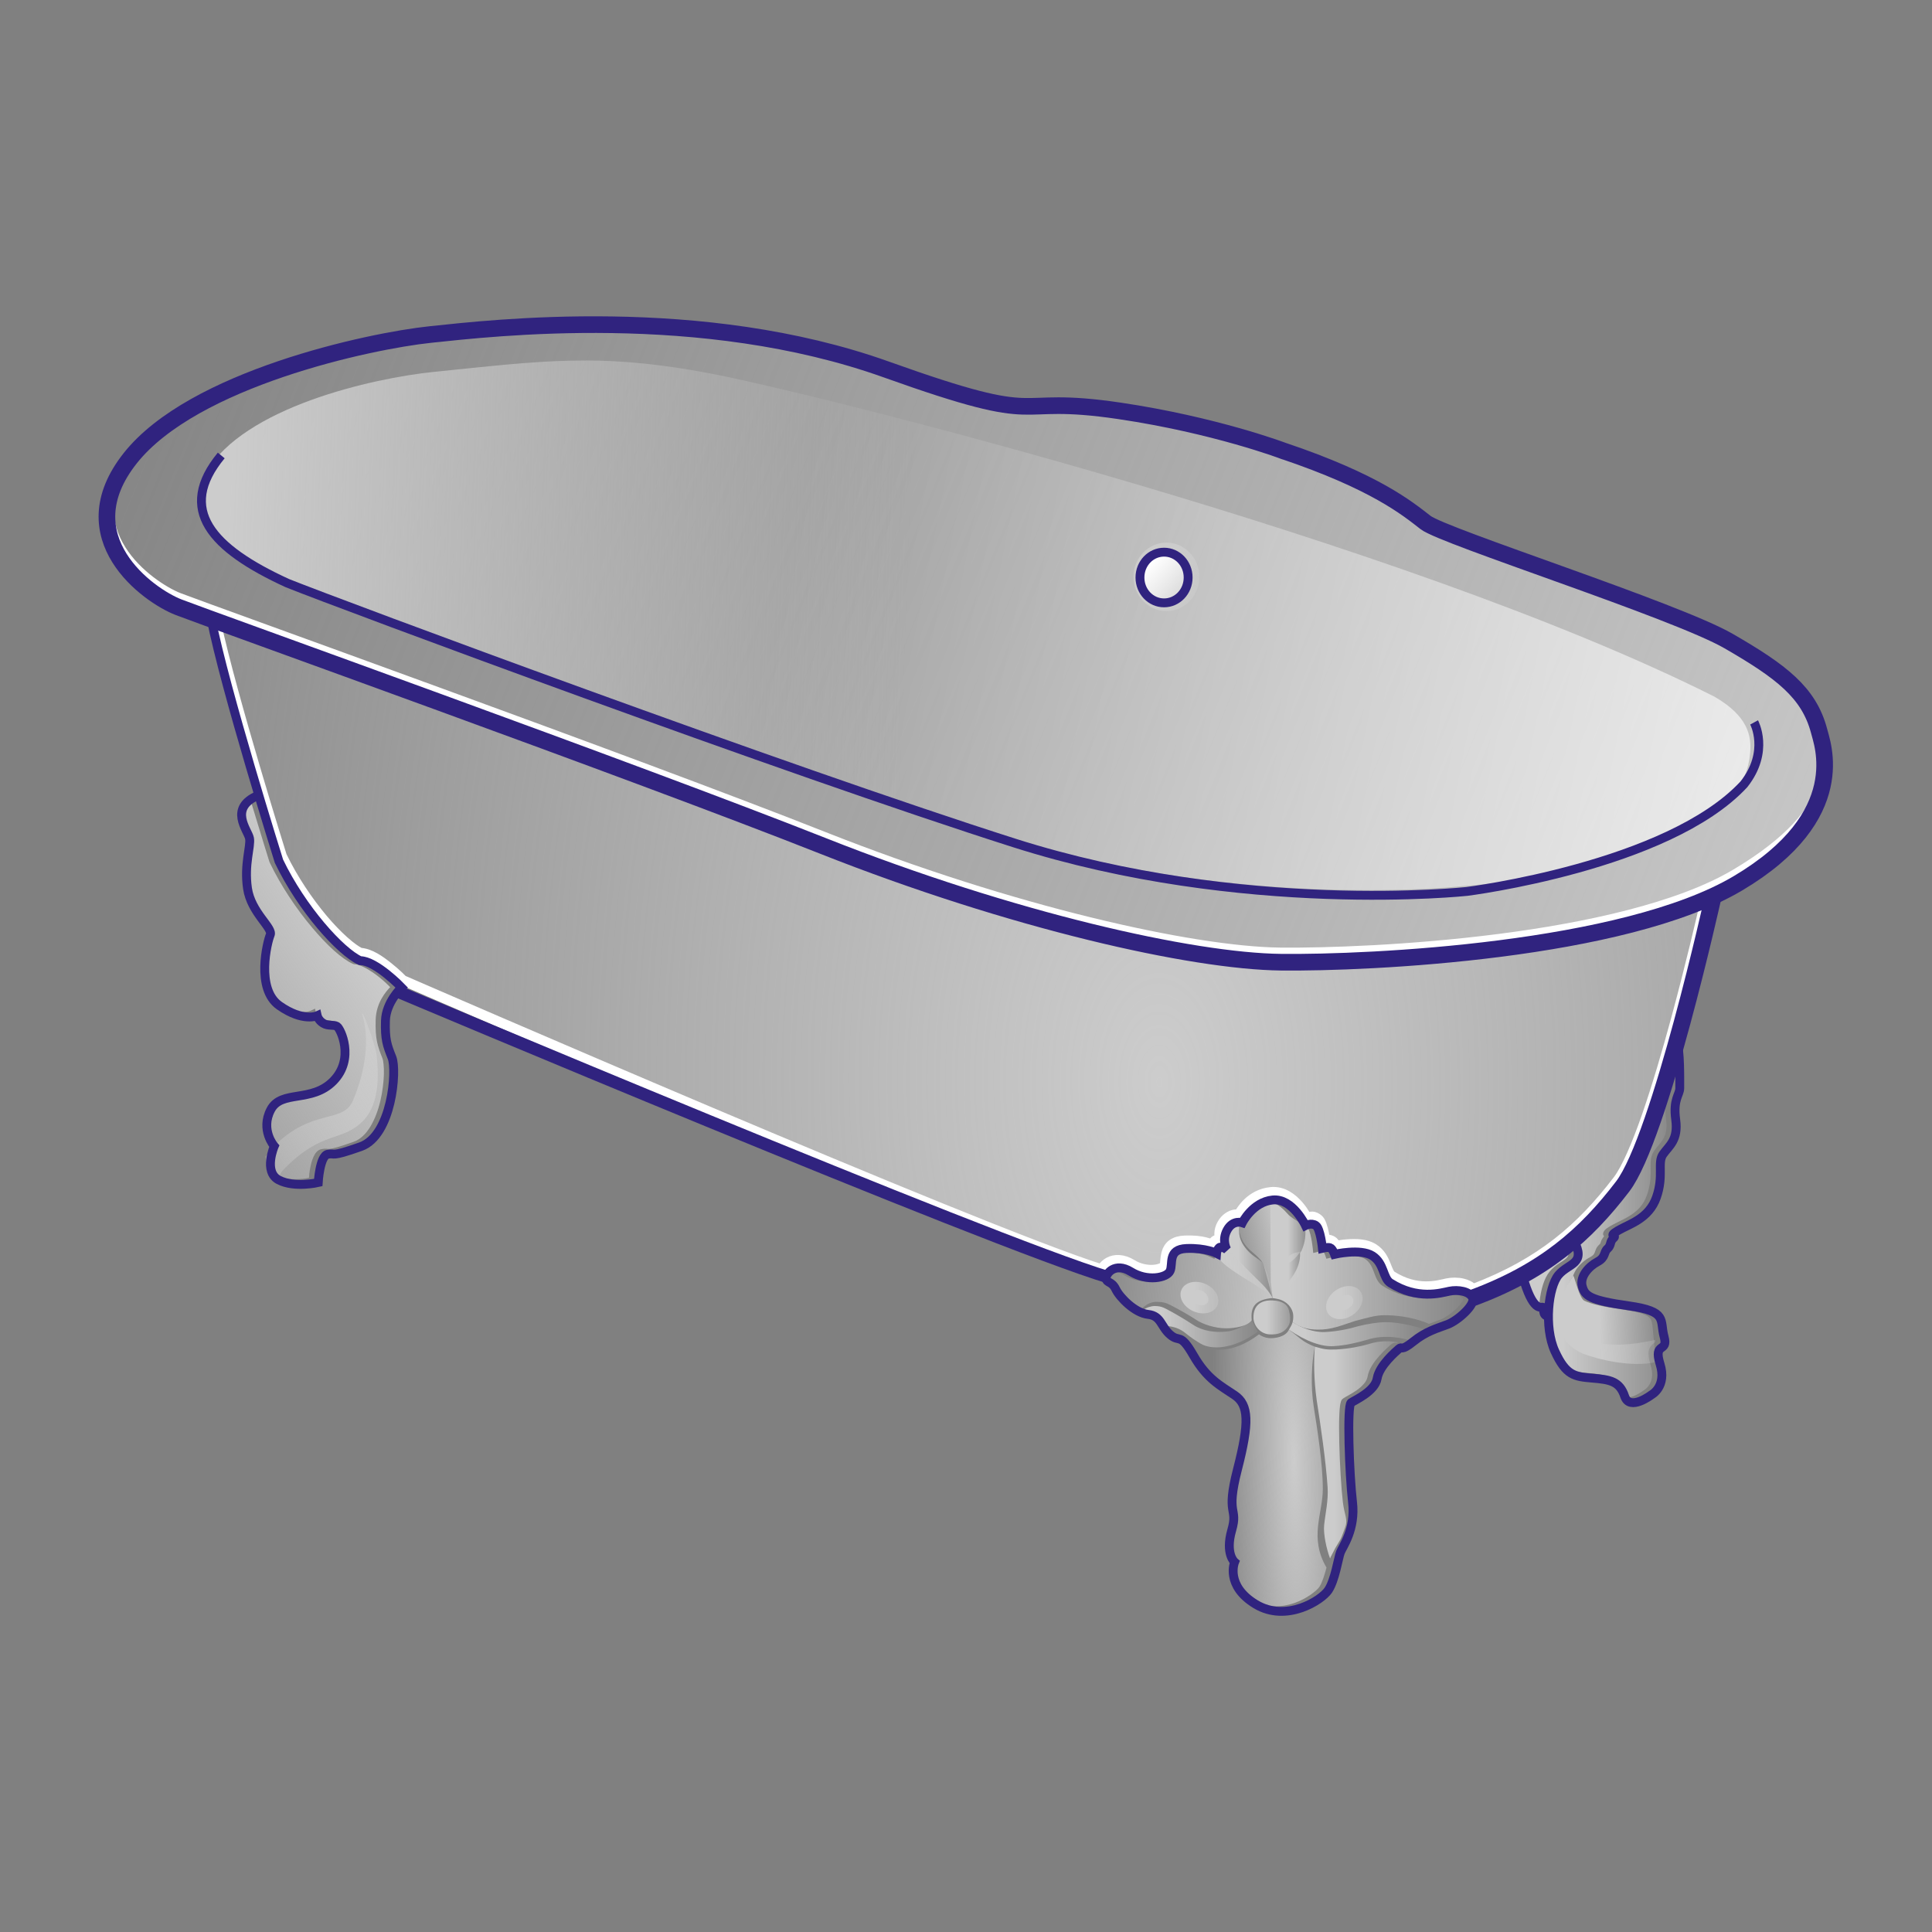 <?xml version="1.0" encoding="UTF-8" standalone="no"?>
<!-- Created by Anastasia Kureneva, T-WAY Company
Company websites:
https://TWspb.ru/
© 2019 Made in Russia -->
<svg
   xmlns:dc="http://purl.org/dc/elements/1.1/"
   xmlns:cc="http://creativecommons.org/ns#"
   xmlns:rdf="http://www.w3.org/1999/02/22-rdf-syntax-ns#"
   xmlns:svg="http://www.w3.org/2000/svg"
   xmlns="http://www.w3.org/2000/svg"
   xmlns:xlink="http://www.w3.org/1999/xlink"
   id="svg5669"
   version="1.1"
   viewBox="0 0 132.292 132.292"
   height="500"
   width="500">
  <rect x="0" y="0" width="132.292" height="132.292" fill="#808080" stroke="none"/>
  <defs
     id="defs5663">
    <linearGradient
       y2="1964.436"
       x2="1993.483"
       y1="2162.425"
       x1="2484.408"
       gradientTransform="matrix(0.265,0,0,0.265,-29.039,3.101)"
       gradientUnits="userSpaceOnUse"
       id="linearGradient7551"
       xlink:href="#linearGradient6337" />
    <linearGradient
       id="linearGradient6337">
      <stop
         id="stop6333"
         offset="0"
         style="stop-color:#ccc;stop-opacity:1;" />
      <stop
         id="stop6335"
         offset="1"
         style="stop-color:#ccc;stop-opacity:0;" />
    </linearGradient>
    <linearGradient
       y2="1987.566"
       x2="2256.485"
       y1="1981.17"
       x1="2080.521"
       gradientTransform="matrix(0.265,0,0,0.265,-29.337,3.498)"
       gradientUnits="userSpaceOnUse"
       id="linearGradient7553"
       xlink:href="#linearGradient6337" />
    <radialGradient
       gradientUnits="userSpaceOnUse"
       gradientTransform="matrix(0.436,-0.002,0.004,0.752,-433.715,-1016.277)"
       r="192.779"
       fy="2100.889"
       fx="2319.56"
       cy="2100.889"
       cx="2319.56"
       id="radialGradient6389-6"
       xlink:href="#linearGradient6337" />
    <linearGradient
       y2="1523.734"
       x2="1935.397"
       y1="1467.522"
       x1="2017.397"
       gradientTransform="matrix(0.265,0,0,0.265,-0.429,164.174)"
       gradientUnits="userSpaceOnUse"
       id="linearGradient7555"
       xlink:href="#linearGradient6337" />
    <linearGradient
       y2="2137.704"
       x2="2457.874"
       y1="2137.704"
       x1="2426.182"
       gradientTransform="matrix(0.265,0,0,0.265,-29.337,3.498)"
       gradientUnits="userSpaceOnUse"
       id="linearGradient7557"
       xlink:href="#linearGradient6337" />
    <linearGradient
       y2="2137.901"
       x2="2361.216"
       y1="2137.901"
       x1="2355.229"
       gradientTransform="matrix(0.265,0,0,0.265,-29.337,3.498)"
       gradientUnits="userSpaceOnUse"
       id="linearGradient7559"
       xlink:href="#linearGradient6337" />
    <linearGradient
       y2="2142.293"
       x2="2338.664"
       y1="2138.835"
       x1="2355.186"
       gradientTransform="matrix(0.265,0,0,0.265,-29.337,3.498)"
       gradientUnits="userSpaceOnUse"
       id="linearGradient7561"
       xlink:href="#linearGradient6337" />
    <linearGradient
       y2="2144.266"
       x2="2352.99"
       y1="2144.266"
       x1="2342.421"
       gradientTransform="matrix(0.265,0,0,0.265,-29.337,3.498)"
       gradientUnits="userSpaceOnUse"
       id="linearGradient7563"
       xlink:href="#linearGradient6337" />
    <linearGradient
       y2="2149.693"
       x2="2404.343"
       y1="2149.693"
       x1="2355.873"
       gradientTransform="matrix(0.265,0,0,0.265,-29.337,3.498)"
       gradientUnits="userSpaceOnUse"
       id="linearGradient7565"
       xlink:href="#linearGradient6337" />
    <linearGradient
       y2="2149.412"
       x2="2300.908"
       y1="2152.143"
       x1="2355.374"
       gradientTransform="matrix(0.265,0,0,0.265,-29.337,3.498)"
       gradientUnits="userSpaceOnUse"
       id="linearGradient7567"
       xlink:href="#linearGradient6337" />
    <linearGradient
       y2="2148.806"
       x2="2359.639"
       y1="2148.806"
       x1="2355.35"
       gradientTransform="matrix(0.265,0,0,0.265,-29.337,3.498)"
       gradientUnits="userSpaceOnUse"
       id="linearGradient7569"
       xlink:href="#linearGradient6337" />
    <linearGradient
       y2="2155.133"
       x2="2340.98"
       y1="2155.133"
       x1="2331.18"
       gradientTransform="matrix(0.265,0,0,0.265,-29.337,3.498)"
       gradientUnits="userSpaceOnUse"
       id="linearGradient7571"
       xlink:href="#linearGradient6337" />
    <linearGradient
       y2="2156.43"
       x2="2378.316"
       y1="2156.43"
       x1="2368.856"
       gradientTransform="matrix(0.265,0,0,0.265,-29.337,3.498)"
       gradientUnits="userSpaceOnUse"
       id="linearGradient7573"
       xlink:href="#linearGradient6337" />
    <linearGradient
       y2="2155.134"
       x2="2338.423"
       y1="2155.134"
       x1="2333.738"
       gradientTransform="matrix(0.265,0,0,0.265,-29.337,3.498)"
       gradientUnits="userSpaceOnUse"
       id="linearGradient7575"
       xlink:href="#linearGradient6337" />
    <linearGradient
       y2="2159.317"
       x2="2453.539"
       y1="2159.671"
       x1="2435.862"
       gradientTransform="matrix(0.265,0,0,0.265,-29.337,3.498)"
       gradientUnits="userSpaceOnUse"
       id="linearGradient7577"
       xlink:href="#linearGradient6337" />
    <linearGradient
       y2="2156.43"
       x2="2375.936"
       y1="2156.43"
       x1="2371.236"
       gradientTransform="matrix(0.265,0,0,0.265,-29.337,3.498)"
       gradientUnits="userSpaceOnUse"
       id="linearGradient7579"
       xlink:href="#linearGradient6337" />
    <linearGradient
       y2="2160.096"
       x2="2358.141"
       y1="2160.096"
       x1="2351.484"
       gradientTransform="matrix(0.379,0,0,0.379,-297.831,-242.812)"
       gradientUnits="userSpaceOnUse"
       id="linearGradient7581"
       xlink:href="#linearGradient6337" />
    <linearGradient
       y2="2161.901"
       x2="2349.953"
       y1="2161.901"
       x1="2322.715"
       gradientTransform="matrix(0.265,0,0,0.265,-29.337,3.498)"
       gradientUnits="userSpaceOnUse"
       id="linearGradient7583"
       xlink:href="#linearGradient6337" />
    <linearGradient
       y2="2164.524"
       x2="2392.539"
       y1="2164.524"
       x1="2359.457"
       gradientTransform="matrix(0.265,0,0,0.265,-29.337,3.498)"
       gradientUnits="userSpaceOnUse"
       id="linearGradient7585"
       xlink:href="#linearGradient6337" />
    <radialGradient
       gradientUnits="userSpaceOnUse"
       gradientTransform="matrix(0.265,-0.006,0.045,1.954,-128.076,-3698.851)"
       r="20.803"
       fy="2199.48"
       fx="2355.942"
       cy="2199.48"
       cx="2355.942"
       id="radialGradient6391-7"
       xlink:href="#linearGradient6337" />
    <linearGradient
       y2="2193.969"
       x2="2387.499"
       y1="2193.969"
       x1="2367.113"
       gradientTransform="matrix(0.265,0,0,0.265,-29.337,3.498)"
       gradientUnits="userSpaceOnUse"
       id="linearGradient7587"
       xlink:href="#linearGradient6337" />
    <linearGradient
       y2="1974.566"
       x2="2223.485"
       y1="2050.124"
       x1="2605.413"
       gradientTransform="matrix(0.265,0,0,0.265,-29.337,3.498)"
       gradientUnits="userSpaceOnUse"
       id="linearGradient7589"
       xlink:href="#linearGradient8704" />
    <linearGradient
       id="linearGradient8704">
      <stop
         style="stop-color:#ffffff;stop-opacity:1;"
         offset="0"
         id="stop8700" />
      <stop
         style="stop-color:#ffffff;stop-opacity:0;"
         offset="1"
         id="stop8702" />
    </linearGradient>
    <linearGradient
       y2="1977.979"
       x2="2341.564"
       y1="1969.104"
       x1="2320.264"
       gradientTransform="matrix(0.265,0,0,0.265,-28.808,3.498)"
       gradientUnits="userSpaceOnUse"
       id="linearGradient7591"
       xlink:href="#linearGradient6337" />
    <linearGradient
       y2="1971.855"
       x2="2331.019"
       y1="1960.418"
       x1="2319.289"
       gradientTransform="matrix(0.265,0,0,0.265,-28.808,3.498)"
       gradientUnits="userSpaceOnUse"
       id="linearGradient7593"
       xlink:href="#linearGradient8704" />
    <linearGradient
       y2="566.671"
       x2="520.15"
       y1="557.278"
       x1="533.631"
       gradientTransform="translate(-0.429,-0.535)"
       gradientUnits="userSpaceOnUse"
       id="linearGradient7595"
       xlink:href="#linearGradient6337" />
  </defs>
  <g
     transform="translate(0,-164.708)"
     id="layer1">
    <g
       id="g7155-6"
       transform="translate(-506.682,-320.639)"
       style="display:inline">
      <g
         id="g7116-2"
         transform="translate(0.061,0.488)">
        <path
           id="path6309-9"
           d="m 547.42,506.946 c -5.189,-0.013 -9.379,0.465 -11.356,0.672 -2.073,0.217 -6.125,0.974 -10.174,2.348 -4.048,1.374 -8.092,3.379 -10.174,6.006 -2.092,2.639 -1.778,4.798 -0.725,6.488 1.054,1.69 2.932,2.87 3.901,3.246 1.005,0.39 8.831,3.208 17.988,6.555 9.157,3.346 19.67,7.231 26.149,9.795 12.916,5.111 25.242,7.869 31.246,7.938 3.028,0.034 8.888,-0.155 14.952,-0.931 6.064,-0.776 12.341,-2.152 16.174,-4.424 3.872,-2.296 5.404,-4.364 5.945,-5.998 0.539,-1.629 0.12,-2.842 -0.082,-3.6 -0.707,-2.298 -2.524,-4.352 -6.139,-6.439 -1.665,-0.961 -6.662,-2.78 -11.346,-4.443 -2.342,-0.832 -4.615,-1.632 -6.383,-2.285 -0.884,-0.327 -1.642,-0.617 -2.223,-0.858 -0.58,-0.241 -0.96,-0.406 -1.191,-0.585 -1.279,-0.995 -3.483,-3.127 -9.432,-4.916 h -0.003 l -0.004,-0.003 c 0,0 -5.111,-1.661 -11.621,-2.629 -3.909,-0.581 -4.915,-0.27 -6.473,-0.33 -1.558,-0.059 -3.554,-0.497 -9.295,-2.551 -6.295,-2.252 -13.014,-2.958 -18.686,-3.045 -0.354,-0.006 -0.705,-0.008 -1.051,-0.009 z"
           style="opacity:1;vector-effect:none;fill:url(#linearGradient7551);fill-opacity:1;stroke:#ffffff;stroke-width:0.5;stroke-linecap:butt;stroke-linejoin:miter;stroke-miterlimit:4;stroke-dasharray:none;stroke-dashoffset:0;stroke-opacity:1" />
        <path
           id="path6305-7"
           d="m 546.756,509.545 c -0.357,0 -0.711,0.003 -1.066,0.01 v 0 c -2.835,0.061 -5.65,0.393 -9.348,0.767 -2.12,0.215 -5.406,0.831 -8.463,1.946 -3.049,1.112 -5.854,2.734 -7.092,4.863 -0.853,2.019 -0.481,3.397 0.559,4.543 1.044,1.15 2.813,2.027 4.703,2.783 3.771,1.508 34.12,12.802 49.744,17.779 15.569,4.96 30.881,3.31 30.881,3.31 l 0.008,-0.003 h 0.01 c 0,0 9.463,-0.55 15.668,-4.133 1.316,-0.76 2.298,-1.443 2.965,-2.215 0.666,-0.771 1.034,-1.627 1.138,-2.815 0.044,-0.577 0.006,-1.183 -0.32,-1.82 -0.326,-0.636 -0.95,-1.317 -2.129,-1.998 -21.369,-10.734 -61.729,-20.811 -68.864,-22.152 -3.3,-0.621 -5.898,-0.859 -8.395,-0.868 z"
           style="opacity:1;vector-effect:none;fill:url(#linearGradient7553);fill-opacity:1;stroke:none;stroke-width:0.5;stroke-linecap:butt;stroke-linejoin:miter;stroke-miterlimit:4;stroke-dasharray:none;stroke-dashoffset:0;stroke-opacity:1" />
        <path
           id="path6299-0"
           d="m 521.407,527.499 c 1.079,5.043 4.488,15.925 4.505,15.979 0.769,1.595 1.808,3.125 2.816,4.322 0.991,1.177 1.977,2.033 2.554,2.31 0.679,0.041 1.352,0.524 1.92,0.977 0.546,0.435 0.932,0.83 0.997,0.897 0.077,0.034 10.046,4.373 21.058,9.035 10.809,4.576 22.588,9.44 26.805,10.77 0.015,-0.028 0.03,-0.055 0.047,-0.083 0.098,-0.155 0.244,-0.302 0.437,-0.41 0.387,-0.216 0.964,-0.235 1.584,0.15 0.489,0.304 1.042,0.402 1.485,0.369 0.221,-0.016 0.415,-0.065 0.549,-0.127 0.134,-0.062 0.199,-0.137 0.211,-0.162 0.049,-0.105 0.022,-0.481 0.135,-0.885 0.056,-0.202 0.174,-0.423 0.387,-0.578 0.213,-0.155 0.497,-0.238 0.865,-0.252 1.214,-0.048 1.774,0.242 1.946,0.318 0.035,-0.143 -0.035,-0.228 0.152,-0.332 0.136,-0.075 0.217,-0.012 0.324,0.003 -0.078,-0.302 -0.116,-0.681 0.11,-1.093 0.238,-0.435 0.6,-0.631 0.887,-0.678 0.146,-0.024 0.171,0.003 0.266,0.018 0.142,-0.264 0.799,-1.413 2.199,-1.554 v 0 c 0.827,-0.084 1.474,0.435 1.896,0.926 0.365,0.424 0.514,0.749 0.568,0.859 0.191,-0.069 0.361,-0.21 0.694,0.012 0.196,0.13 0.253,0.299 0.318,0.479 0.066,0.18 0.114,0.379 0.152,0.57 0.045,0.222 0.046,0.288 0.064,0.426 0.105,-0.013 0.209,-0.033 0.352,0.01 0.27,0.081 0.333,0.262 0.402,0.392 0.005,0.008 0.004,0.007 0.008,0.016 0.156,-0.032 0.351,-0.082 0.785,-0.113 0.574,-0.041 1.265,-0.04 1.787,0.293 0.486,0.31 0.698,0.773 0.843,1.143 0.145,0.37 0.249,0.627 0.387,0.717 1.759,1.109 3.172,0.654 3.81,0.521 0.341,-0.071 0.724,-0.072 1.076,0.014 0.258,0.063 0.514,0.179 0.692,0.377 4.705,-1.785 7.435,-4.199 9.919,-7.447 0.584,-0.763 1.302,-2.419 2,-4.432 0.698,-2.012 1.395,-4.394 2.012,-6.672 0.966,-3.567 1.719,-6.803 2.008,-8.073 -3.903,1.679 -9.095,2.722 -14.142,3.368 -6.1,0.781 -11.973,0.973 -15.035,0.938 -6.178,-0.07 -18.492,-2.848 -31.461,-7.98 -6.465,-2.558 -16.98,-6.443 -26.135,-9.789 -6.418,-2.346 -12.012,-4.37 -15.239,-5.546 z"
           style="opacity:1;vector-effect:none;fill:url(#radialGradient6389-6);fill-opacity:1;stroke:#ffffff;stroke-width:0.7;stroke-linecap:butt;stroke-linejoin:miter;stroke-miterlimit:4;stroke-dasharray:none;stroke-dashoffset:0;stroke-opacity:1" />
        <path
           id="path6297-3"
           d="m 523.787,539.682 c -0.302,0.166 -0.477,0.338 -0.571,0.498 -0.118,0.203 -0.132,0.405 -0.092,0.635 0.04,0.23 0.143,0.475 0.25,0.701 0.107,0.226 0.222,0.41 0.266,0.643 0.075,0.4 -0.043,0.827 -0.119,1.394 -0.076,0.567 -0.133,1.252 -0.018,2.043 0.109,0.75 0.515,1.381 0.892,1.898 0.189,0.259 0.369,0.486 0.502,0.703 0.067,0.109 0.122,0.214 0.156,0.335 0.035,0.121 0.045,0.271 -0.016,0.411 -0.032,0.074 -0.123,0.369 -0.199,0.742 -0.075,0.373 -0.142,0.84 -0.152,1.32 -0.021,0.962 0.187,1.933 0.871,2.414 0.775,0.544 1.366,0.695 1.754,0.721 0.387,0.026 0.539,-0.055 0.539,-0.055 l 0.342,-0.158 0.082,0.368 c 0,0 0.029,0.176 0.275,0.324 0.109,0.066 0.217,0.079 0.367,0.087 0.15,0.008 0.35,-0.005 0.563,0.117 0.133,0.076 0.163,0.145 0.223,0.236 0.059,0.091 0.12,0.202 0.178,0.334 0.116,0.264 0.225,0.608 0.277,1.004 0.104,0.792 -0.037,1.804 -0.853,2.639 -0.815,0.834 -1.803,0.997 -2.6,1.127 -0.398,0.065 -0.754,0.124 -1.027,0.236 -0.274,0.112 -0.466,0.259 -0.613,0.539 -0.568,0.863 0.053,2.104 0.25,2.476 -0.004,0.009 -0.171,0.409 -0.221,0.859 -0.025,0.228 -0.017,0.459 0.043,0.642 0.06,0.184 0.155,0.319 0.352,0.42 0.456,0.235 1.085,0.287 1.597,0.262 0.398,-0.019 0.571,-0.063 0.693,-0.088 0.012,-0.16 0.019,-0.351 0.093,-0.72 0.05,-0.249 0.117,-0.506 0.223,-0.731 0.105,-0.225 0.259,-0.46 0.554,-0.516 0.644,-0.121 0.073,0.251 2.203,-0.505 0.901,-0.32 1.513,-1.516 1.814,-2.791 0.15,-0.637 0.226,-1.284 0.242,-1.815 0.017,-0.531 -0.045,-0.971 -0.092,-1.088 -0.347,-0.868 -0.506,-1.342 -0.471,-2.646 0.032,-1.187 0.712,-1.952 0.994,-2.244 -0.128,-0.128 -0.343,-0.355 -0.789,-0.711 -0.557,-0.444 -1.27,-0.852 -1.633,-0.852 0,0 -0.067,-0.005 -0.125,-0.028 -0.77,-0.349 -1.759,-1.254 -2.801,-2.492 -1.042,-1.237 -2.11,-2.804 -2.906,-4.459 l -0.01,-0.02 -0.006,-0.021 c 0,0 -0.554,-1.763 -1.284,-4.191 z"
           style="opacity:1;vector-effect:none;fill:url(#linearGradient7555);fill-opacity:1;stroke:none;stroke-width:0.5;stroke-linecap:butt;stroke-linejoin:miter;stroke-miterlimit:4;stroke-dasharray:none;stroke-dashoffset:0;stroke-opacity:1" />
        <path
           id="path6295-7"
           d="m 620.957,557.645 c -0.407,1.391 -0.829,2.756 -1.257,3.988 -0.706,2.034 -1.401,3.701 -2.09,4.602 -0.995,1.301 -2.042,2.479 -3.237,3.542 0.169,0.349 0.256,0.642 0.255,0.908 -0.003,0.316 -0.143,0.581 -0.324,0.762 -0.361,0.361 -0.813,0.52 -1.098,0.861 -0.256,0.307 -0.531,1.172 -0.598,2.129 -0.067,0.957 0.049,2.016 0.396,2.775 0.369,0.805 0.674,1.176 0.994,1.369 0.32,0.193 0.714,0.237 1.318,0.289 0.61,0.052 1.106,0.099 1.535,0.301 0.429,0.202 0.751,0.581 0.942,1.152 0.061,0.182 0.108,0.201 0.205,0.221 0.097,0.02 0.269,-0.006 0.447,-0.072 0.357,-0.134 0.709,-0.396 0.709,-0.396 l 0.022,-0.018 0.023,-0.012 c 0,0 0.192,-0.098 0.358,-0.363 0.166,-0.266 0.3,-0.68 0.08,-1.389 -0.128,-0.412 -0.166,-0.691 -0.125,-0.93 0.041,-0.239 0.2,-0.41 0.304,-0.49 0.105,-0.081 0.125,-0.098 0.131,-0.111 0.004,-0.009 0.016,-0.055 0.004,-0.157 -1.749,0.401 -3.086,0.408 -4.072,0.174 -1.034,-0.245 -1.694,-0.756 -1.988,-1.346 -0.403,-0.812 -0.305,-1.586 -0.093,-2.162 0.105,-0.288 0.237,-0.532 0.347,-0.722 0.11,-0.191 0.202,-0.353 0.204,-0.36 v 0 c 0.057,-0.161 0.139,-0.314 0.236,-0.451 0.241,-0.341 0.573,-0.614 0.91,-0.793 0.242,-0.128 0.274,-0.207 0.324,-0.327 0.05,-0.12 0.095,-0.346 0.311,-0.535 0.082,-0.072 0.081,-0.098 0.115,-0.219 0.025,-0.086 0.12,-0.229 0.213,-0.361 -0.026,-0.045 -0.064,-0.066 -0.066,-0.129 -0.004,-0.126 0.054,-0.212 0.101,-0.268 0.095,-0.112 0.207,-0.182 0.408,-0.301 0.838,-0.495 2.028,-0.775 2.498,-2.123 0.244,-0.699 0.251,-1.237 0.247,-1.707 -0.004,-0.47 -0.038,-0.914 0.242,-1.311 0.232,-0.329 0.481,-0.56 0.641,-0.852 0.16,-0.292 0.261,-0.651 0.172,-1.303 -0.1,-0.736 -0.026,-1.219 0.078,-1.559 0.104,-0.34 0.195,-0.507 0.195,-0.627 0,-0.233 0.01,-0.908 -0.012,-1.574 0,-0.037 -0.004,-0.072 -0.005,-0.109 z"
           style="opacity:1;vector-effect:none;fill:url(#linearGradient7557);fill-opacity:1;stroke:none;stroke-width:0.5;stroke-linecap:butt;stroke-linejoin:miter;stroke-miterlimit:4;stroke-dasharray:none;stroke-dashoffset:0;stroke-opacity:1" />
        <path
           id="path6293-2"
           d="m 593.604,567.201 0.035,5.501 c 0.144,-0.086 1.036,-1.275 1.181,-1.334 0.432,-0.176 0.901,-0.84 1.027,-1.09 0.312,-0.625 0.162,-1.245 0.145,-1.332 0.285,-0.099 -0.839,-0.551 -1.182,-0.949 -0.272,-0.316 -0.665,-0.685 -1.047,-0.78 z"
           style="opacity:1;vector-effect:none;fill:url(#linearGradient7559);fill-opacity:1;stroke:none;stroke-width:0.5;stroke-linecap:butt;stroke-linejoin:miter;stroke-miterlimit:4;stroke-dasharray:none;stroke-dashoffset:0;stroke-opacity:1" />
        <path
           id="path6291-3"
           d="m 593.668,567.134 c -1.064,0.1 -2.112,1.22 -2.157,1.304 -0.17,0.803 0.159,1.427 0.494,1.807 0.341,0.387 0.832,0.66 1.107,1.136 l 0.003,0.003 v 0 c 0.073,0.133 0.589,2.237 0.653,2.354 z"
           style="opacity:1;vector-effect:none;fill:url(#linearGradient7561);fill-opacity:1;stroke:none;stroke-width:0.5;stroke-linecap:butt;stroke-linejoin:miter;stroke-miterlimit:4;stroke-dasharray:none;stroke-dashoffset:0;stroke-opacity:1" />
        <path
           id="path6289-5"
           d="m 590.972,568.819 c -0.126,0.026 -0.271,0.092 -0.419,0.361 -0.293,0.535 -0.57,1.72 -0.53,1.77 0.589,0.924 3.024,1.992 3.745,2.788 0,0 -0.271,-1.664 -0.65,-2.351 -0.144,-0.249 -0.662,-0.44 -1.081,-0.916 -0.368,-0.418 -0.645,-0.864 -0.561,-1.677 z"
           style="opacity:1;vector-effect:none;fill:url(#linearGradient7563);fill-opacity:1;stroke:none;stroke-width:0.5;stroke-linecap:butt;stroke-linejoin:miter;stroke-miterlimit:4;stroke-dasharray:none;stroke-dashoffset:0;stroke-opacity:1" />
        <path
           id="path6287-1"
           d="m 596.073,568.94 c -0.027,-0.003 -0.054,0.003 -0.081,0.006 0.036,0.347 0.04,0.951 -0.256,1.545 -0.028,0.055 -0.06,0.104 -0.093,0.151 0.037,1.115 -0.705,1.889 -1.21,2.46 -0.248,0.28 -0.626,0.557 -0.664,0.636 0.019,0.011 0.258,0.044 0.375,0.073 0.629,0.154 0.935,0.603 1.015,0.977 0.022,0.104 0.036,0.362 -0.024,0.597 0.626,0.457 1.247,0.547 2.029,0.511 0.828,-0.038 1.726,-0.431 2.253,-0.587 v 0 0 c 0.754,-0.188 1.352,-0.392 1.986,-0.392 v 0 c 1.694,0 2.826,0.483 3.066,0.594 0.281,-0.109 0.553,-0.205 0.802,-0.3 0.282,-0.107 0.753,-0.429 1.09,-0.763 0.168,-0.167 0.308,-0.338 0.382,-0.471 0.074,-0.132 0.058,-0.201 0.069,-0.176 -0.044,-0.104 -0.193,-0.214 -0.44,-0.275 -0.247,-0.061 -0.562,-0.062 -0.808,-0.01 -0.536,0.112 -2.304,0.633 -4.262,-0.604 l -0.006,-0.004 c -0.381,-0.249 -0.484,-0.66 -0.619,-1.004 -0.135,-0.345 -0.277,-0.643 -0.604,-0.852 -0.291,-0.186 -0.897,-0.236 -1.418,-0.199 -0.521,0.037 -0.945,0.134 -0.945,0.134 l -0.266,0.062 -0.09,-0.258 c 0,0 -0.029,-0.08 -0.072,-0.162 -0.026,-0.049 -0.065,-0.082 -0.075,-0.096 -0.036,0 -0.096,0 -0.159,0.008 -0.091,0.013 -0.164,0.029 -0.164,0.029 l -0.34,0.086 -0.036,-0.35 c 0,0 -0.033,-0.326 -0.103,-0.672 -0.035,-0.173 -0.079,-0.349 -0.127,-0.481 -0.048,-0.132 -0.126,-0.21 -0.086,-0.183 -0.034,-0.022 -0.075,-0.033 -0.119,-0.035 z"
           style="opacity:1;vector-effect:none;fill:url(#linearGradient7565);fill-opacity:1;stroke:none;stroke-width:0.5;stroke-linecap:butt;stroke-linejoin:miter;stroke-miterlimit:4;stroke-dasharray:none;stroke-dashoffset:0;stroke-opacity:1" />
        <path
           id="path6285-7"
           d="m 613.896,570.192 c -0.907,0.758 -1.907,1.452 -3.029,2.088 0.325,1.098 0.619,1.543 0.768,1.673 0.079,0.068 0.101,0.065 0.127,0.067 0.013,0 0.028,0 0.058,-0.003 0.031,-0.003 0.078,-0.028 0.204,0.022 0.004,0.003 0.006,0.004 0.01,0.006 0.096,-0.888 0.318,-1.661 0.705,-2.125 0.407,-0.489 0.925,-0.693 1.135,-0.902 0.105,-0.105 0.148,-0.178 0.148,-0.336 0,-0.109 -0.036,-0.273 -0.126,-0.49 z"
           style="opacity:1;vector-effect:none;fill:#ccc;fill-opacity:1;stroke:none;stroke-width:0.5;stroke-linecap:butt;stroke-linejoin:miter;stroke-miterlimit:4;stroke-dasharray:none;stroke-dashoffset:0;stroke-opacity:1" />
        <path
           id="path6283-8"
           d="m 589.857,570.532 c -0.029,-0.096 -0.001,0 -0.001,0 l -0.07,0.528 -0.364,-0.163 c 0,0 -0.656,-0.344 -1.908,-0.295 -0.29,0.011 -0.447,0.071 -0.533,0.134 -0.086,0.063 -0.126,0.134 -0.158,0.25 -0.065,0.232 0.004,0.599 -0.172,0.979 -0.101,0.217 -0.288,0.357 -0.505,0.457 -0.217,0.1 -0.475,0.161 -0.758,0.182 -0.565,0.042 -1.238,-0.079 -1.849,-0.459 -0.482,-0.3 -0.772,-0.246 -0.969,-0.136 -0.099,0.055 -0.174,0.134 -0.219,0.205 -0.042,0.067 -0.044,0.121 -0.047,0.101 0.008,0.005 0.028,0.019 0.088,0.053 0.141,0.08 0.38,0.25 0.541,0.588 0.101,0.211 0.412,0.612 0.791,0.937 0.262,0.224 0.637,0.638 0.911,0.747 0.373,-0.408 0.741,-0.637 1.147,-0.637 0.441,0 0.66,0.051 1.005,0.23 0.69,0.358 1.259,0.685 1.752,1.01 0.43,0.284 1.266,0.572 2.02,0.572 0.645,0 1.476,-0.145 1.771,-0.552 -0.089,-0.894 0.213,-1.416 1.441,-1.525 -0.476,-0.789 -0.773,-0.977 -1.739,-1.943 0,0 -1.594,-1.674 -1.693,-1.707 -0.083,-0.027 -0.471,0.33 -0.48,0.32 z"
           style="opacity:1;vector-effect:none;fill:url(#linearGradient7567);fill-opacity:1;stroke:none;stroke-width:0.5;stroke-linecap:butt;stroke-linejoin:miter;stroke-miterlimit:4;stroke-dasharray:none;stroke-dashoffset:0;stroke-opacity:1" />
        <path
           id="path6281-9"
           d="m 595.194,570.674 c -0.164,0.075 -0.534,0.334 -0.696,0.427 -0.189,0.109 -0.573,1.193 -0.681,1.285 -0.103,0.086 -0.158,0.167 -0.179,0.316 l 0.13,1.036 c 0.045,-0.052 -0.049,0.056 0,0 0.812,-0.004 2.887,-2.828 3.037,-3.453 z"
           style="opacity:1;vector-effect:none;fill:url(#linearGradient7569);fill-opacity:1;stroke:none;stroke-width:0.5;stroke-linecap:butt;stroke-linejoin:miter;stroke-miterlimit:4;stroke-dasharray:none;stroke-dashoffset:0;stroke-opacity:1" />
        <path
           id="path6279-4"
           d="m 588.52,572.631 c 0.501,0.008 1.026,0.268 1.315,0.673 0.385,0.539 0.239,1.18 -0.369,1.408 -0.609,0.228 -1.413,-0.057 -1.798,-0.596 -0.385,-0.539 -0.24,-1.177 0.369,-1.405 0.152,-0.057 0.317,-0.082 0.484,-0.08 z"
           style="opacity:1;vector-effect:none;fill:url(#linearGradient7571);fill-opacity:1;stroke:none;stroke-width:0.5;stroke-linecap:butt;stroke-linejoin:miter;stroke-miterlimit:4;stroke-dasharray:none;stroke-dashoffset:0;stroke-opacity:1" />
        <path
           id="path6277-1"
           d="m 598.914,572.921 c 0.662,-0.034 1.123,0.432 0.988,1.068 -0.136,0.636 -0.809,1.162 -1.47,1.196 -0.662,0.034 -1.121,-0.434 -0.985,-1.069 0.136,-0.636 0.807,-1.16 1.468,-1.194 z"
           style="opacity:1;vector-effect:none;fill:url(#linearGradient7573);fill-opacity:1;stroke:none;stroke-width:0.5;stroke-linecap:butt;stroke-linejoin:miter;stroke-miterlimit:4;stroke-dasharray:none;stroke-dashoffset:0;stroke-opacity:1" />
        <path
           id="path6275-6"
           d="m 588.614,573.177 c -0.077,-0.003 -0.152,0.01 -0.22,0.035 -0.27,0.101 -0.356,0.397 -0.149,0.686 0.206,0.289 0.591,0.411 0.861,0.31 0.27,-0.101 0.357,-0.4 0.15,-0.689 -0.155,-0.217 -0.41,-0.338 -0.642,-0.343 z"
           style="opacity:1;vector-effect:none;fill:url(#linearGradient7575);fill-opacity:1;stroke:none;stroke-width:0.5;stroke-linecap:butt;stroke-linejoin:miter;stroke-miterlimit:4;stroke-dasharray:none;stroke-dashoffset:0;stroke-opacity:1" />
        <path
           id="path6273-4"
           d="m 613.882,572.955 c -0.026,0.059 -0.194,0.454 -0.217,0.516 -0.174,0.477 -0.495,1.152 -0.28,1.953 0.102,0.447 0.119,1.432 1.584,2.112 1.049,0.404 3.353,0.978 5.041,0.59 -0.023,-0.147 -0.22,-2.392 -0.236,-2.506 -0.029,-0.21 -0.064,-0.346 -0.137,-0.453 -0.073,-0.107 -0.197,-0.215 -0.49,-0.328 -0.293,-0.113 -0.746,-0.219 -1.408,-0.312 -1.359,-0.192 -2.127,-0.36 -2.627,-0.598 -0.337,-0.16 -0.635,-1.497 -0.763,-1.736 z"
           style="opacity:1;vector-effect:none;fill:url(#linearGradient7577);fill-opacity:1;stroke:none;stroke-width:0.5;stroke-linecap:butt;stroke-linejoin:miter;stroke-miterlimit:4;stroke-dasharray:none;stroke-dashoffset:0;stroke-opacity:1" />
        <path
           id="path6271-3"
           d="m 598.786,573.525 c -0.354,0.018 -0.663,0.277 -0.723,0.559 -0.06,0.281 0.143,0.516 0.498,0.498 0.354,-0.018 0.665,-0.279 0.725,-0.561 0.06,-0.281 -0.145,-0.514 -0.5,-0.496 z"
           style="opacity:1;vector-effect:none;fill:url(#linearGradient7579);fill-opacity:1;stroke:none;stroke-width:0.5;stroke-linecap:butt;stroke-linejoin:miter;stroke-miterlimit:4;stroke-dasharray:none;stroke-dashoffset:0;stroke-opacity:1" />
        <path
           id="path6269-5"
           d="m 592.455,575.187 c 0.069,0.53 0.494,0.992 1.07,1.042 0.669,0.041 0.976,-0.169 1.166,-0.377 0.191,-0.209 0.234,-0.402 0.234,-0.402 l 0.004,-0.008 0.004,-0.008 c 0,0 0.07,-0.281 0.006,-0.581 -0.068,-0.321 -0.091,-0.789 -0.936,-0.928 -1.297,-0.159 -1.593,0.571 -1.548,1.264 z"
           style="opacity:1;vector-effect:none;fill:url(#linearGradient7581);fill-opacity:1;stroke:none;stroke-width:0.5;stroke-linecap:butt;stroke-linejoin:miter;stroke-miterlimit:4;stroke-dasharray:none;stroke-dashoffset:0;stroke-opacity:1" />
        <path
           id="path6267-4"
           d="m 585.883,574.297 c -0.059,-0.003 -0.148,-0.011 -0.216,-0.011 -0.175,0 -0.569,0.1 -0.744,0.27 0.356,0.117 0.684,0.482 0.845,0.715 0.023,0.033 0.273,0.37 0.295,0.403 0.867,-0.096 1.411,0.206 1.749,0.483 0.363,0.297 0.729,0.538 1.054,0.725 0.683,0.394 2.187,0.414 3.873,-0.834 -0.036,-0.062 -0.383,-0.717 -0.41,-0.785 -0.424,0.319 -0.999,0.681 -1.62,0.761 -0.883,0.113 -1.75,-0.029 -2.396,-0.455 -0.584,-0.385 -1.295,-0.802 -1.852,-1.091 -0.209,-0.108 -0.401,-0.171 -0.577,-0.18 z"
           style="opacity:1;vector-effect:none;fill:url(#linearGradient7583);fill-opacity:1;stroke:none;stroke-width:0.5;stroke-linecap:butt;stroke-linejoin:miter;stroke-miterlimit:4;stroke-dasharray:none;stroke-dashoffset:0;stroke-opacity:1" />
        <path
           id="path6265-8"
           d="m 601.528,575.394 c -0.585,0.003 -1.238,0.11 -1.94,0.285 -0.55,0.162 -1.343,0.349 -2.254,0.39 -0.73,0.033 -1.629,-0.283 -2.199,-0.684 -0.068,0.22 -0.113,0.282 -0.258,0.524 1.207,0.821 2.248,1.176 3.075,1.126 0.861,-0.052 1.595,-0.244 2.254,-0.427 1.341,-0.44 2.658,-0.062 2.971,0.038 0.229,-0.17 0.83,-0.632 1.045,-0.748 -0.503,-0.162 -1.69,-0.507 -2.693,-0.504 z"
           style="opacity:1;vector-effect:none;fill:url(#linearGradient7585);fill-opacity:1;stroke:none;stroke-width:0.5;stroke-linecap:butt;stroke-linejoin:miter;stroke-miterlimit:4;stroke-dasharray:none;stroke-dashoffset:0;stroke-opacity:1" />
        <path
           id="path6263-7"
           d="m 586.502,575.828 c -0.018,0 -0.422,-0.155 -0.44,-0.155 0.044,0.049 0.472,0.256 0.525,0.302 0.279,0.238 0.32,0.144 0.613,0.266 0.293,0.122 0.568,0.409 1.043,1.235 0.899,1.562 1.722,1.941 2.721,2.615 0.558,0.377 0.877,0.973 0.91,1.821 0.033,0.847 -0.172,1.972 -0.59,3.598 -0.411,1.594 -0.385,2.164 -0.326,2.564 0.059,0.4 0.176,0.757 -0.068,1.604 -0.219,0.762 -0.166,1.239 -0.078,1.52 0.044,0.14 0.097,0.233 0.135,0.287 0.038,0.055 0.044,0.057 0.044,0.057 l 0.168,0.143 -0.084,0.203 c 0,0 -0.132,0.317 -0.049,0.799 0.084,0.482 0.377,1.113 1.369,1.713 0.962,0.582 1.982,0.523 2.844,0.23 0.862,-0.292 1.559,-0.866 1.715,-1.096 0.187,-0.275 0.364,-0.808 0.492,-1.311 0.003,-0.009 0.003,-0.016 0.006,-0.025 -0.596,-1.01 -0.669,-1.959 -0.58,-2.827 0.092,-0.897 0.328,-1.72 0.328,-2.547 0,-1.721 -0.377,-4.104 -0.619,-5.627 -0.233,-1.463 -0.142,-3.064 0.072,-4.125 -0.892,-0.342 -1.052,-0.649 -1.776,-1.161 -0.226,0.495 -0.963,0.602 -1.339,0.577 h -0.003 -0.004 c -0.266,-0.022 -0.505,-0.117 -0.704,-0.26 -1.868,1.407 -3.366,1.167 -4.291,0.635 -0.483,-0.278 -0.987,-0.899 -1.222,-1.092 -0.177,-0.145 -0.336,0.05 -0.812,0.059 z"
           style="opacity:1;vector-effect:none;fill:url(#radialGradient6391-7);fill-opacity:1;stroke:none;stroke-width:0.5;stroke-linecap:butt;stroke-linejoin:miter;stroke-miterlimit:4;stroke-dasharray:none;stroke-dashoffset:0;stroke-opacity:1" />
        <path
           id="rect5749-3"
           d="m 601.434,576.702 c -0.336,0.011 -0.704,0.064 -1.075,0.185 l -0.006,0.003 -0.008,0.003 c -0.586,0.161 -1.261,0.314 -2.254,0.373 -0.632,0.024 -0.852,-0.028 -1.436,-0.196 -0.076,0.968 -0.081,2.171 0.13,3.693 0.254,1.616 0.625,4.136 0.742,5.921 0.061,0.936 -0.152,1.784 -0.237,2.609 -0.062,0.608 0.165,1.642 0.407,2.281 0.026,-0.1 0.236,-0.454 0.264,-0.529 0.055,-0.147 0.354,-0.6 0.453,-0.789 0.099,-0.189 0.214,-0.543 0.317,-0.815 0.205,-0.545 -0.057,-0.858 -0.16,-1.746 -0.112,-0.962 -0.21,-2.613 -0.244,-4.062 -0.017,-0.725 -0.019,-1.397 0.004,-1.908 0.011,-0.256 0.027,-0.471 0.053,-0.642 0.013,-0.086 0.028,-0.159 0.051,-0.23 0.023,-0.072 0.033,-0.154 0.172,-0.246 0.208,-0.139 0.575,-0.308 0.939,-0.57 0.364,-0.262 0.665,-0.59 0.715,-0.893 0.091,-0.547 0.446,-1.029 0.791,-1.422 0.344,-0.393 0.698,-0.695 0.799,-0.785 0.085,-0.075 0.227,-0.138 0.328,-0.137 0.101,0 0.09,0.01 0.09,0.01 5e-5,0 0.047,-0.021 0.088,-0.04 -0.174,-0.029 -0.37,-0.055 -0.596,-0.064 -0.104,-0.004 -0.213,-0.005 -0.325,0 z"
           style="opacity:1;vector-effect:none;fill:url(#linearGradient7587);fill-opacity:1;stroke:none;stroke-width:0.5;stroke-linecap:butt;stroke-linejoin:miter;stroke-miterlimit:4;stroke-dasharray:none;stroke-dashoffset:0;stroke-opacity:1" />
        <path
           style="opacity:1;vector-effect:none;fill:url(#linearGradient7589);fill-opacity:1;stroke:none;stroke-width:0.5;stroke-linecap:butt;stroke-linejoin:miter;stroke-miterlimit:4;stroke-dasharray:none;stroke-dashoffset:0;stroke-opacity:1"
           d="m 546.756,509.545 c -0.357,0 -0.711,0.003 -1.066,0.01 v 0 c -2.835,0.061 -5.617,0.319 -9.265,0.751 -2.116,0.251 -5.489,0.848 -8.545,1.962 -3.049,1.112 -5.854,2.734 -7.092,4.863 -0.853,2.019 -0.481,3.397 0.559,4.543 1.044,1.15 2.813,2.027 4.703,2.783 3.771,1.508 34.12,12.802 49.744,17.779 15.569,4.96 30.881,3.31 30.881,3.31 l 0.008,-0.003 h 0.01 c 0,0 9.463,-0.55 15.668,-4.133 1.316,-0.76 2.298,-1.443 2.965,-2.215 0.666,-0.771 1.034,-1.627 1.138,-2.815 0.044,-0.577 0.006,-1.183 -0.32,-1.82 -0.326,-0.636 -0.95,-1.317 -2.129,-1.998 -21.369,-10.734 -61.729,-20.811 -68.864,-22.152 -3.3,-0.621 -5.898,-0.859 -8.395,-0.868 z"
           id="path6305-4-3" />
        <path
           id="path6303-5"
           d="m 586.491,522.014 c 1.25,0 2.256,1.061 2.256,2.344 0,1.283 -1.006,2.344 -2.256,2.344 -1.25,0 -2.256,-1.06 -2.256,-2.344 0,-1.283 1.006,-2.344 2.256,-2.344 z"
           style="opacity:1;vector-effect:none;fill:url(#linearGradient7591);fill-opacity:1;stroke:none;stroke-width:0.5;stroke-linecap:butt;stroke-linejoin:miter;stroke-miterlimit:4;stroke-dasharray:none;stroke-dashoffset:0;stroke-opacity:1" />
        <path
           id="path6301-0"
           d="m 586.491,522.622 c -0.907,0 -1.651,0.767 -1.651,1.736 0,0.969 0.743,1.736 1.651,1.736 0.907,0 1.648,-0.767 1.648,-1.736 0,-0.969 -0.741,-1.736 -1.648,-1.736 z"
           style="opacity:1;vector-effect:none;fill:url(#linearGradient7593);fill-opacity:1;stroke:none;stroke-width:0.5;stroke-linecap:butt;stroke-linejoin:miter;stroke-miterlimit:4;stroke-dasharray:none;stroke-dashoffset:0;stroke-opacity:1" />
        <path
           id="path6943-1"
           d="m 525.313,563.416 c 2.664,-2.732 4.781,-1.574 5.475,-3.195 0.695,-1.621 1.195,-3.821 0.695,-5.689 -0.33,-1.233 0.876,1.819 0.943,2.679 0.066,0.86 0.315,3.142 -0.959,4.415 -1.434,1.434 -2.757,0.64 -5.308,3.192 -0.702,0.702 -0.397,0.992 -0.397,0.992 l -0.794,-0.529 -0.165,-1.224 z"
           style="fill:url(#linearGradient7595);fill-opacity:1;stroke:none;stroke-width:0.5;stroke-linecap:butt;stroke-linejoin:miter;stroke-miterlimit:4;stroke-dasharray:none;stroke-opacity:1" />
      </g>
      <g
         id="g6894-4">
        <path
           id="path3990-57"
           d="m 594.535,516.21 c 6.324,2.133 8.513,3.945 9.759,4.914 1.246,0.969 17.125,6.024 20.752,8.119 3.617,2.088 5.49,3.519 6.19,6.132 0.188,0.824 2.265,5.821 -5.556,10.459 -7.821,4.637 -25.194,5.468 -31.284,5.399 -6.091,-0.069 -18.411,-2.838 -31.354,-7.96 -12.943,-5.122 -42.056,-15.542 -44.136,-16.349 -2.08,-0.808 -7.61,-4.772 -3.304,-10.204 4.307,-5.432 16.346,-8.026 20.555,-8.467 4.209,-0.44 18.543,-2.139 31.224,2.398 11.465,4.102 8.109,1.663 15.974,2.832 6.537,0.972 11.177,2.728 11.177,2.728 z"
           style="fill:none;stroke:#30237f;stroke-width:1.139;stroke-linecap:butt;stroke-linejoin:miter;stroke-miterlimit:4;stroke-dasharray:none;stroke-opacity:1" />
        <path
           id="path3992-0"
           d="m 521.831,516.535 c -3.062,3.708 -0.667,6.359 4.529,8.742 3.807,1.523 34.122,12.804 49.764,17.788 15.642,4.983 31.008,3.322 31.008,3.322 0,0 13.773,-1.73 18.964,-7.337 1.773,-2.249 0.697,-4.237 0.697,-4.237"
           style="fill:none;stroke:#30237f;stroke-width:0.607;stroke-linecap:butt;stroke-linejoin:miter;stroke-miterlimit:4;stroke-dasharray:none;stroke-opacity:1" />
        <path
           id="path3998-7"
           d="m 533.834,553.21 c 0,0 40.695,17.169 48.723,19.592"
           style="fill:none;stroke:#30237f;stroke-width:0.839;stroke-linecap:butt;stroke-linejoin:miter;stroke-miterlimit:4;stroke-dasharray:none;stroke-opacity:1" />
        <path
           id="path4000-8"
           d="m 607.516,574.224 c 4.894,-1.811 7.733,-4.307 10.278,-7.635 2.545,-3.328 6.216,-19.919 6.216,-19.919"
           style="fill:none;stroke:#30237f;stroke-width:1.139;stroke-linecap:butt;stroke-linejoin:miter;stroke-miterlimit:4;stroke-dasharray:none;stroke-opacity:1" />
        <path
           id="path4002-9"
           d="m 612.752,575.497 c -0.538,-0.049 -0.294,-0.587 -0.416,-0.636 -0.122,-0.049 -0.685,0.392 -1.395,-2.153"
           style="fill:none;stroke:#30237f;stroke-width:0.607;stroke-linecap:butt;stroke-linejoin:miter;stroke-miterlimit:4;stroke-dasharray:none;stroke-opacity:1" />
        <path
           id="path4004-9"
           d="m 614.434,570.265 c 0.9,1.661 -0.346,1.557 -1.038,2.388 -0.692,0.831 -1.004,3.564 -0.242,5.226 0.761,1.661 1.35,1.73 2.561,1.834 1.211,0.104 1.869,0.208 2.215,1.246 0.346,1.038 1.834,-0.104 1.834,-0.104 0,0 1.073,-0.554 0.588,-2.111 -0.484,-1.557 0.588,-0.727 0.277,-1.869 -0.311,-1.142 0.277,-1.73 -2.422,-2.111 -2.699,-0.381 -3.011,-0.692 -3.184,-1.35 -0.173,-0.658 0.45,-1.35 1.038,-1.661 0.588,-0.311 0.415,-0.658 0.692,-0.9 0.277,-0.242 0.138,-0.484 0.415,-0.727 0.277,-0.242 -0.45,-0.069 0.311,-0.519 0.761,-0.45 2.111,-0.796 2.63,-2.284 0.519,-1.488 0.035,-2.353 0.45,-2.942 0.415,-0.588 1.056,-0.969 0.865,-2.371 -0.19,-1.402 0.277,-1.696 0.277,-2.146 0,-0.45 0.035,-2.734 -0.208,-3.115"
           style="fill:none;stroke:#30237f;stroke-width:0.607;stroke-linecap:butt;stroke-linejoin:miter;stroke-miterlimit:4;stroke-dasharray:none;stroke-opacity:1" />
        <path
           id="path4006-3"
           style="fill:none;stroke:#30237f;stroke-width:0.607;stroke-linecap:butt;stroke-linejoin:miter;stroke-miterlimit:4;stroke-dasharray:none;stroke-opacity:1"
           d="m 521.135,527.681 c 0.93,4.796 4.649,16.64 4.649,16.64 1.566,3.255 4.219,6.199 5.56,6.807 1.073,0 2.838,1.834 2.838,1.834 0,0 -1.073,1.004 -1.107,2.284 -0.035,1.28 0.104,1.661 0.45,2.526 0.346,0.865 0,5.329 -2.146,6.091 -2.146,0.761 -1.696,0.415 -2.249,0.519 -0.554,0.104 -0.658,1.938 -0.658,1.938 0,0 -1.627,0.381 -2.699,-0.173 -1.073,-0.554 -0.311,-2.319 -0.311,-2.319 0,0 -0.969,-1.107 -0.242,-2.492 0.727,-1.384 2.803,-0.45 4.291,-1.973 1.488,-1.523 0.484,-3.599 0.242,-3.738 -0.242,-0.138 -0.588,0 -0.934,-0.208 -0.346,-0.208 -0.415,-0.519 -0.415,-0.519 0,0 -0.969,0.45 -2.595,-0.692 -1.627,-1.142 -0.831,-4.36 -0.623,-4.845 0.208,-0.484 -1.315,-1.523 -1.557,-3.184 -0.242,-1.661 0.242,-2.872 0.138,-3.426 -0.104,-0.554 -1.471,-2.059 0.588,-2.942" />
        <path
           id="path4008-9"
           d="m 601.888,573.197 c 1.86,1.175 3.45,0.685 4.038,0.563 0.587,-0.122 1.395,0 1.591,0.465 0.196,0.465 -1.003,1.542 -1.713,1.811 -0.71,0.269 -1.468,0.465 -2.349,1.175 -0.881,0.71 -0.759,0.294 -0.979,0.489 -0.22,0.196 -1.346,1.15 -1.493,2.031 -0.147,0.881 -1.493,1.468 -1.786,1.664 -0.294,0.196 -0.122,4.919 0.098,6.803 0.22,1.884 -0.685,3.059 -0.832,3.45 -0.147,0.392 -0.367,1.909 -0.832,2.594 -0.465,0.685 -2.863,2.227 -4.968,0.954 -2.104,-1.272 -1.444,-2.888 -1.444,-2.888 0,0 -0.661,-0.563 -0.196,-2.178 0.465,-1.615 -0.44,-0.93 0.392,-4.16 0.832,-3.23 0.783,-4.429 -0.196,-5.09 -0.979,-0.661 -1.884,-1.101 -2.814,-2.716 -0.93,-1.615 -0.93,-0.856 -1.591,-1.419 -0.661,-0.563 -0.612,-1.297 -1.517,-1.395 -0.905,-0.098 -1.945,-1.162 -2.215,-1.725 -0.269,-0.563 -0.62,-0.406 -0.659,-0.729 -0.039,-0.323 0.598,-1.155 1.699,-0.47 1.101,0.685 2.454,0.435 2.679,-0.049 0.225,-0.484 -0.19,-1.488 1.125,-1.54 1.315,-0.052 2.059,0.329 2.059,0.329 0,0 0.017,-0.225 0.173,-0.381 0.156,-0.156 0.536,0.138 0.536,0.138 0,0 -0.381,-0.623 0.017,-1.35 0.398,-0.727 1.038,-0.502 1.038,-0.502 0,0 0.709,-1.419 2.076,-1.557 1.367,-0.138 2.249,1.748 2.249,1.748 0,0 0.398,-0.208 0.709,0 0.311,0.208 0.45,1.557 0.45,1.557 0,0 0.346,-0.086 0.519,-0.035 0.173,0.052 0.311,0.45 0.311,0.45 0,0 1.782,-0.415 2.595,0.104 0.813,0.519 0.706,1.519 1.227,1.858 z"
           style="fill:none;stroke:#30237f;stroke-width:0.607;stroke-linecap:butt;stroke-linejoin:miter;stroke-miterlimit:4;stroke-dasharray:none;stroke-opacity:1" />
        <path
           id="path6301-2-4"
           d="m 586.391,523.156 c -0.907,0 -1.651,0.767 -1.651,1.736 0,0.969 0.743,1.736 1.651,1.736 0.907,0 1.648,-0.767 1.648,-1.736 0,-0.969 -0.741,-1.736 -1.648,-1.736 z"
           style="opacity:1;vector-effect:none;fill:none;fill-opacity:1;stroke:#30237f;stroke-width:0.607;stroke-linecap:butt;stroke-linejoin:miter;stroke-miterlimit:4;stroke-dasharray:none;stroke-dashoffset:0;stroke-opacity:1" />
      </g>
    </g>
  </g>
</svg>
